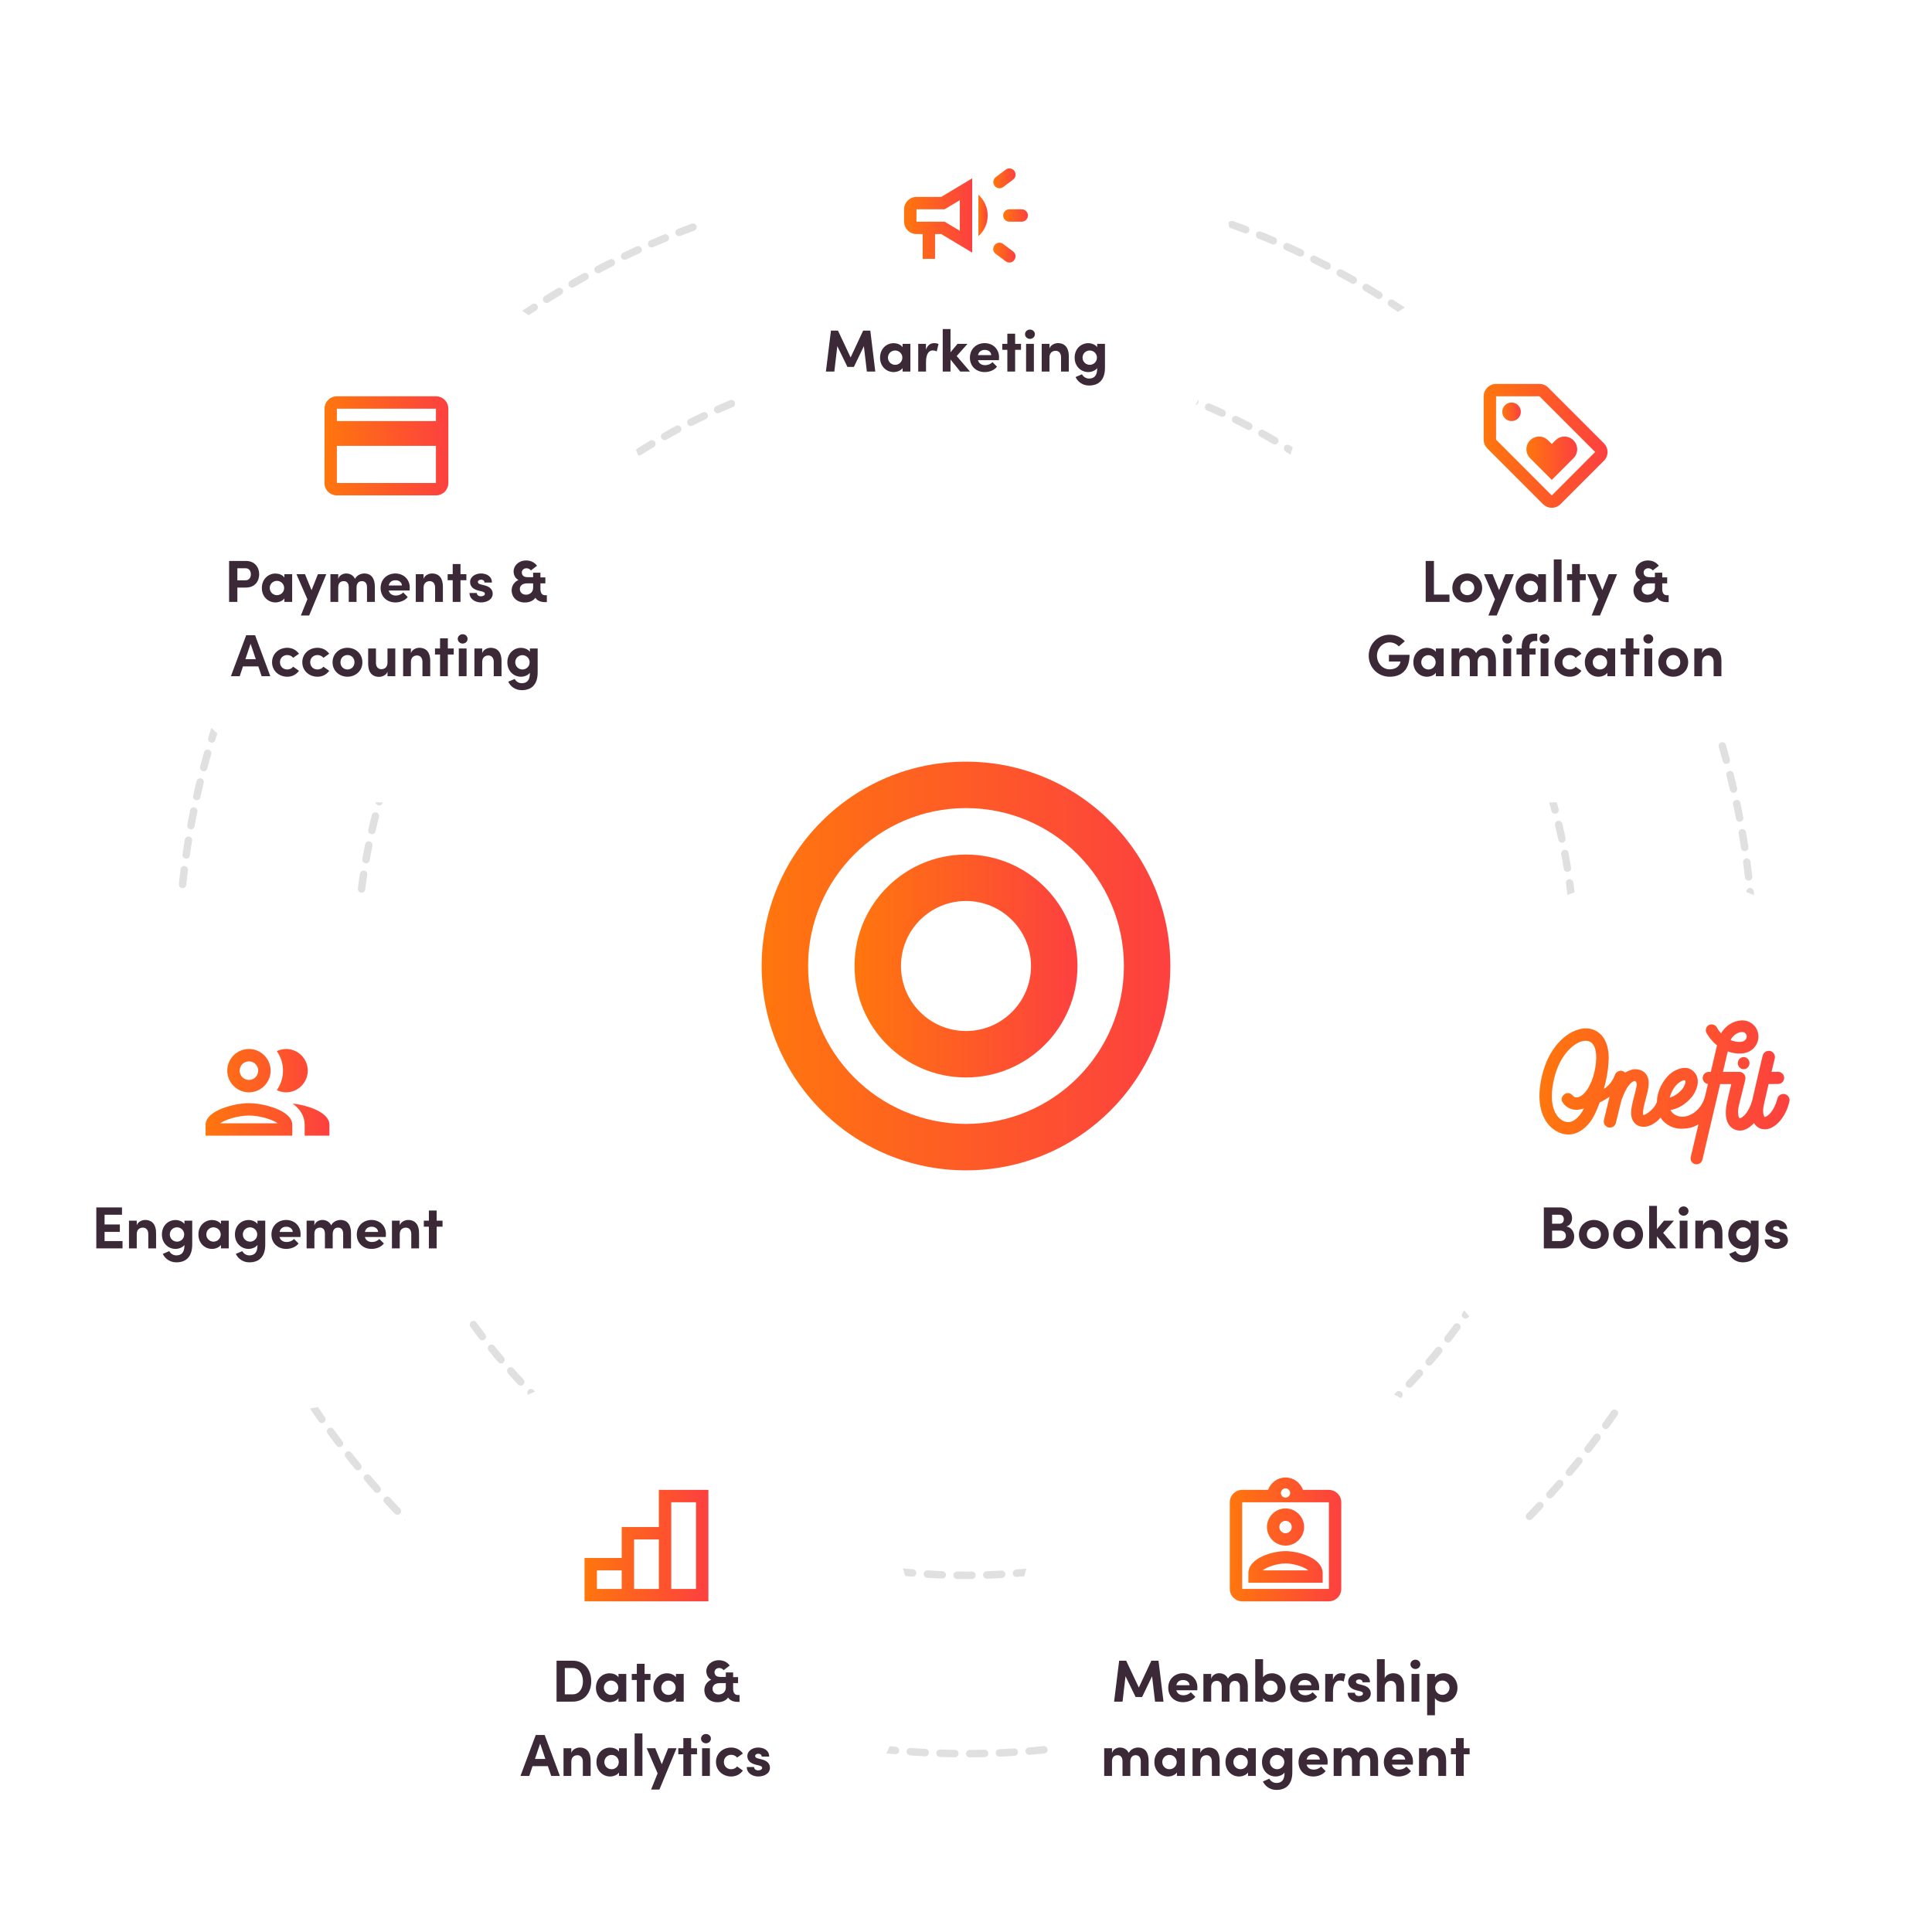 <?xml version="1.0"?>
<svg xmlns="http://www.w3.org/2000/svg" width="520" height="520" viewBox="0 0 520 520" fill="none">
<g clip-path="url(#clip0_5764_36857)">
<path fill-rule="evenodd" clip-rule="evenodd" d="M290 260C290 243.431 276.569 230 260 230C243.431 230 230 243.431 230 260C230 276.569 243.431 290 260 290C276.569 290 290 276.569 290 260ZM242.5 260C242.5 250.335 250.335 242.5 260 242.5C269.665 242.5 277.5 250.335 277.5 260C277.5 269.665 269.665 277.5 260 277.5C250.335 277.5 242.5 269.665 242.5 260Z" fill="url(#paint0_linear_5764_36857)"/>
<path fill-rule="evenodd" clip-rule="evenodd" d="M315 260C315 229.624 290.376 205 260 205C229.624 205 205 229.624 205 260C205 290.376 229.624 315 260 315C290.376 315 315 290.376 315 260ZM217.5 260C217.5 236.528 236.528 217.5 260 217.5C283.472 217.5 302.5 236.528 302.5 260C302.5 283.472 283.472 302.5 260 302.5C236.528 302.5 217.5 283.472 217.5 260Z" fill="url(#paint1_linear_5764_36857)"/>
<circle cx="260" cy="260" r="212" stroke="#E0E0E0" stroke-width="2" stroke-linecap="round" stroke-dasharray="4 4"/>
<circle cx="260" cy="260" r="164" stroke="#E0E0E0" stroke-width="2" stroke-linecap="round" stroke-dasharray="4 4"/>
<g filter="url(#filter0_d_5764_36857)">
<rect x="188" width="144" height="144" rx="72" fill="white"/>
<g clip-path="url(#clip1_5764_36857)">
<path d="M246.667 53C244.833 53 243.333 54.5 243.333 56.333V59.667C243.333 61.5 244.833 63 246.667 63H248.333V69.667H251.667V63H253.333L261.667 68V48L253.333 53H246.667ZM255.05 55.85L258.333 53.883V62.117L255.05 60.15L254.25 59.667H253.333H246.667V56.333H253.333H254.25L255.05 55.85Z" fill="url(#paint2_linear_5764_36857)"/>
<path d="M270 58C270 58.916 270.75 59.666 271.667 59.666H275C275.917 59.666 276.667 58.916 276.667 58C276.667 57.083 275.917 56.333 275 56.333H271.667C270.75 56.333 270 57.083 270 58Z" fill="url(#paint3_linear_5764_36857)"/>
<path d="M267.65 66.033C267.1 66.766 267.25 67.783 267.983 68.317C268.867 68.966 269.8 69.666 270.683 70.333C271.417 70.883 272.45 70.733 272.983 70C272.983 69.983 273 69.983 273 69.966C273.55 69.233 273.4 68.2 272.667 67.666C271.783 67 270.85 66.3 269.983 65.65C269.25 65.1 268.217 65.266 267.667 66C267.667 66.016 267.65 66.033 267.65 66.033Z" fill="url(#paint4_linear_5764_36857)"/>
<path d="M273.017 46.017C273.017 46 273 46 273 45.983C272.45 45.25 271.417 45.1 270.7 45.65C269.817 46.317 268.867 47.017 268 47.683C267.267 48.233 267.133 49.267 267.683 49.983C267.683 50 267.7 50 267.7 50.017C268.25 50.75 269.267 50.9 270 50.35C270.883 49.7 271.817 48.983 272.7 48.317C273.417 47.783 273.55 46.75 273.017 46.017Z" fill="url(#paint5_linear_5764_36857)"/>
<path d="M265.833 58C265.833 55.784 264.867 53.784 263.333 52.417V63.567C264.867 62.217 265.833 60.217 265.833 58Z" fill="url(#paint6_linear_5764_36857)"/>
</g>
<path d="M235.587 100H233.315L232.515 93.168L229.827 98.752H228.083L225.363 93.168L224.563 100H222.291L223.651 88.976H225.539L228.947 96.208L232.323 88.976H234.243L235.587 100ZM242.93 92.544H245.026V100H242.93V99.072C242.402 99.808 241.362 100.144 240.53 100.144C238.61 100.144 236.866 98.656 236.866 96.256C236.866 93.856 238.61 92.368 240.53 92.368C241.394 92.368 242.402 92.688 242.93 93.44V92.544ZM240.93 98.192C241.954 98.192 242.866 97.392 242.866 96.256C242.866 95.104 241.906 94.336 240.93 94.336C239.874 94.336 238.994 95.152 238.994 96.256C238.994 97.344 239.874 98.192 240.93 98.192ZM251.414 92.352C251.814 92.352 252.262 92.416 252.598 92.592L252.118 94.592C251.67 94.352 251.302 94.32 251.046 94.32C249.974 94.32 249.238 95.312 249.238 97.44V100H247.142V92.544H249.222V94.128C249.638 92.88 250.486 92.352 251.414 92.352ZM261.064 100H258.456L255.832 96.768V100H253.736V88.56H255.832V94.816L257.72 92.544H260.408L257.496 95.824L261.064 100ZM268.893 96.144C268.893 96.352 268.877 96.608 268.861 96.944H263.229C263.453 97.808 264.157 98.288 265.165 98.288C265.917 98.288 266.669 97.984 267.117 97.456L268.349 98.688C267.645 99.632 266.333 100.144 265.021 100.144C262.733 100.144 261.053 98.576 261.053 96.272C261.053 93.856 262.877 92.352 265.021 92.352C267.149 92.352 268.893 93.856 268.893 96.144ZM263.229 95.584H266.797C266.733 94.704 265.997 94.176 265.053 94.176C264.205 94.176 263.453 94.576 263.229 95.584ZM274.808 92.544V94.16H273.224V100H271.128V94.16H269.768V92.544H271.128V89.808H273.224V92.544H274.808ZM277.213 91.216C276.493 91.216 275.885 90.656 275.885 89.952C275.885 89.248 276.493 88.704 277.213 88.704C277.949 88.704 278.541 89.248 278.541 89.952C278.541 90.656 277.949 91.216 277.213 91.216ZM276.173 100V92.544H278.269V100H276.173ZM284.712 92.352C286.664 92.352 287.688 93.664 287.672 95.904V100H285.576V96.128C285.576 94.944 284.872 94.416 284.152 94.416C283.4 94.416 282.472 94.816 282.472 96.176V100H280.376V92.544H282.472V93.792C282.792 92.784 283.976 92.352 284.712 92.352ZM295.305 92.544H297.401V98.976C297.401 102.24 295.753 103.76 293.113 103.76C291.513 103.76 290.121 102.864 289.481 101.488L291.225 100.736C291.545 101.408 292.313 101.888 293.113 101.888C294.457 101.888 295.305 101.152 295.305 99.2V99.088C294.761 99.808 293.737 100.144 292.905 100.144C290.985 100.144 289.241 98.656 289.241 96.256C289.241 93.856 290.985 92.368 292.905 92.368C293.753 92.368 294.761 92.704 295.305 93.424V92.544ZM293.305 98.192C294.329 98.192 295.241 97.392 295.241 96.256C295.241 95.104 294.281 94.336 293.305 94.336C292.249 94.336 291.369 95.152 291.369 96.256C291.369 97.344 292.249 98.192 293.305 98.192Z" fill="#3C2938"/>
</g>
<g filter="url(#filter1_d_5764_36857)">
<rect y="236" width="144" height="144" rx="72" fill="white"/>
<path fill-rule="evenodd" clip-rule="evenodd" d="M67 294C70.217 294 72.833 291.383 72.833 288.167C72.833 284.95 70.217 282.333 67 282.333C63.783 282.333 61.167 284.95 61.167 288.167C61.167 291.383 63.783 294 67 294ZM55.333 302.75C55.333 298.867 63.1 296.917 67 296.917C70.9 296.917 78.667 298.867 78.667 302.75V305.667H55.333V302.75ZM67 300.25C64.017 300.25 60.633 301.367 59.233 302.333H74.767C73.367 301.367 69.983 300.25 67 300.25ZM69.5 288.167C69.5 286.783 68.383 285.667 67 285.667C65.617 285.667 64.5 286.783 64.5 288.167C64.5 289.55 65.617 290.667 67 290.667C68.383 290.667 69.5 289.55 69.5 288.167ZM78.733 297.017C80.667 298.417 82 300.283 82 302.75V305.667H88.667V302.75C88.667 299.383 82.833 297.467 78.733 297.017ZM82.833 288.167C82.833 291.383 80.217 294 77 294C76.1 294 75.267 293.783 74.5 293.417C75.55 291.933 76.167 290.117 76.167 288.167C76.167 286.217 75.55 284.4 74.5 282.917C75.267 282.55 76.1 282.333 77 282.333C80.217 282.333 82.833 284.95 82.833 288.167Z" fill="url(#paint7_linear_5764_36857)"/>
<path d="M28.146 334.032H32.978V336H25.922V324.976H32.834V326.944H28.146V329.568H32.258V331.568H28.146V334.032ZM39.048 328.352C41 328.352 42.024 329.664 42.008 331.904V336H39.912V332.128C39.912 330.944 39.208 330.416 38.488 330.416C37.736 330.416 36.808 330.816 36.808 332.176V336H34.712V328.544H36.808V329.792C37.128 328.784 38.312 328.352 39.048 328.352ZM49.641 328.544H51.737V334.976C51.737 338.24 50.089 339.76 47.449 339.76C45.849 339.76 44.457 338.864 43.817 337.488L45.561 336.736C45.881 337.408 46.649 337.888 47.449 337.888C48.793 337.888 49.641 337.152 49.641 335.2V335.088C49.097 335.808 48.073 336.144 47.241 336.144C45.321 336.144 43.577 334.656 43.577 332.256C43.577 329.856 45.321 328.368 47.241 328.368C48.089 328.368 49.097 328.704 49.641 329.424V328.544ZM47.641 334.192C48.665 334.192 49.577 333.392 49.577 332.256C49.577 331.104 48.617 330.336 47.641 330.336C46.585 330.336 45.705 331.152 45.705 332.256C45.705 333.344 46.585 334.192 47.641 334.192ZM59.469 328.544H61.565V336H59.469V335.072C58.941 335.808 57.901 336.144 57.069 336.144C55.149 336.144 53.405 334.656 53.405 332.256C53.405 329.856 55.149 328.368 57.069 328.368C57.933 328.368 58.941 328.688 59.469 329.44V328.544ZM57.469 334.192C58.493 334.192 59.405 333.392 59.405 332.256C59.405 331.104 58.445 330.336 57.469 330.336C56.413 330.336 55.533 331.152 55.533 332.256C55.533 333.344 56.413 334.192 57.469 334.192ZM69.297 328.544H71.393V334.976C71.393 338.24 69.745 339.76 67.105 339.76C65.505 339.76 64.113 338.864 63.473 337.488L65.217 336.736C65.537 337.408 66.305 337.888 67.105 337.888C68.449 337.888 69.297 337.152 69.297 335.2V335.088C68.753 335.808 67.729 336.144 66.897 336.144C64.977 336.144 63.233 334.656 63.233 332.256C63.233 329.856 64.977 328.368 66.897 328.368C67.745 328.368 68.753 328.704 69.297 329.424V328.544ZM67.297 334.192C68.321 334.192 69.233 333.392 69.233 332.256C69.233 331.104 68.273 330.336 67.297 330.336C66.241 330.336 65.361 331.152 65.361 332.256C65.361 333.344 66.241 334.192 67.297 334.192ZM80.901 332.144C80.901 332.352 80.885 332.608 80.869 332.944H75.237C75.461 333.808 76.165 334.288 77.173 334.288C77.925 334.288 78.677 333.984 79.125 333.456L80.357 334.688C79.653 335.632 78.341 336.144 77.029 336.144C74.741 336.144 73.061 334.576 73.061 332.272C73.061 329.856 74.885 328.352 77.029 328.352C79.157 328.352 80.901 329.856 80.901 332.144ZM75.237 331.584H78.805C78.741 330.704 78.005 330.176 77.061 330.176C76.213 330.176 75.461 330.576 75.237 331.584ZM91.629 328.352C93.501 328.352 94.477 329.664 94.477 331.904V336H92.365V332.064C92.365 330.896 91.757 330.416 91.021 330.416C90.189 330.4 89.597 330.928 89.549 332.048V336H87.453V332.048C87.453 330.88 86.845 330.416 86.141 330.416C85.389 330.416 84.621 330.768 84.621 332.112V336H82.525V328.544H84.621V329.872C84.845 328.848 85.901 328.352 86.733 328.352C87.837 328.352 88.701 328.88 89.133 329.792C89.709 328.704 90.861 328.352 91.629 328.352ZM103.87 332.144C103.87 332.352 103.854 332.608 103.838 332.944H98.206C98.43 333.808 99.134 334.288 100.142 334.288C100.894 334.288 101.646 333.984 102.094 333.456L103.326 334.688C102.622 335.632 101.31 336.144 99.998 336.144C97.71 336.144 96.03 334.576 96.03 332.272C96.03 329.856 97.854 328.352 99.998 328.352C102.126 328.352 103.87 329.856 103.87 332.144ZM98.206 331.584H101.774C101.71 330.704 100.974 330.176 100.03 330.176C99.182 330.176 98.43 330.576 98.206 331.584ZM109.83 328.352C111.782 328.352 112.806 329.664 112.79 331.904V336H110.694V332.128C110.694 330.944 109.99 330.416 109.27 330.416C108.518 330.416 107.59 330.816 107.59 332.176V336H105.493V328.544H107.59V329.792C107.91 328.784 109.094 328.352 109.83 328.352ZM119.112 328.544V330.16H117.528V336H115.432V330.16H114.072V328.544H115.432V325.808H117.528V328.544H119.112Z" fill="#3C2938"/>
</g>
<g filter="url(#filter2_d_5764_36857)">
<rect x="32" y="72" width="144" height="144" rx="72" fill="white"/>
<path d="M117.333 106.667H90.667C88.817 106.667 87.35 108.15 87.35 110L87.333 130C87.333 131.85 88.817 133.334 90.667 133.334H117.333C119.183 133.334 120.667 131.85 120.667 130V110C120.667 108.15 119.183 106.667 117.333 106.667ZM117.333 130H90.667V120H117.333V130ZM117.333 113.334H90.667V110H117.333V113.334Z" fill="url(#paint8_linear_5764_36857)"/>
<path d="M66.16 150.976C68.656 150.976 69.76 152.768 69.76 154.576C69.76 156.384 68.656 158.144 66.16 158.144H63.888V162H61.664V150.976H66.16ZM66.048 156.192C67.12 156.192 67.52 155.36 67.52 154.576C67.52 153.776 67.12 152.944 66.08 152.944H63.888V156.192H66.048ZM76.539 154.544H78.635V162H76.539V161.072C76.011 161.808 74.971 162.144 74.139 162.144C72.219 162.144 70.475 160.656 70.475 158.256C70.475 155.856 72.219 154.368 74.139 154.368C75.003 154.368 76.011 154.688 76.539 155.44V154.544ZM74.539 160.192C75.563 160.192 76.475 159.392 76.475 158.256C76.475 157.104 75.515 156.336 74.539 156.336C73.483 156.336 72.603 157.152 72.603 158.256C72.603 159.344 73.483 160.192 74.539 160.192ZM85.567 154.544H87.823L83.215 165.664H80.975L82.735 161.296L79.791 154.544H82.095L83.855 158.848L85.567 154.544ZM98.043 154.352C99.915 154.352 100.891 155.664 100.891 157.904V162H98.779V158.064C98.779 156.896 98.171 156.416 97.435 156.416C96.603 156.4 96.011 156.928 95.963 158.048V162H93.867V158.048C93.867 156.88 93.259 156.416 92.555 156.416C91.803 156.416 91.035 156.768 91.035 158.112V162H88.939V154.544H91.035V155.872C91.259 154.848 92.315 154.352 93.147 154.352C94.251 154.352 95.115 154.88 95.547 155.792C96.123 154.704 97.275 154.352 98.043 154.352ZM110.284 158.144C110.284 158.352 110.268 158.608 110.252 158.944H104.62C104.844 159.808 105.548 160.288 106.556 160.288C107.308 160.288 108.06 159.984 108.508 159.456L109.74 160.688C109.036 161.632 107.724 162.144 106.412 162.144C104.124 162.144 102.444 160.576 102.444 158.272C102.444 155.856 104.268 154.352 106.412 154.352C108.54 154.352 110.284 155.856 110.284 158.144ZM104.62 157.584H108.188C108.124 156.704 107.388 156.176 106.444 156.176C105.596 156.176 104.844 156.576 104.62 157.584ZM116.244 154.352C118.196 154.352 119.22 155.664 119.204 157.904V162H117.108V158.128C117.108 156.944 116.404 156.416 115.684 156.416C114.932 156.416 114.004 156.816 114.004 158.176V162H111.908V154.544H114.004V155.792C114.324 154.784 115.508 154.352 116.244 154.352ZM125.526 154.544V156.16H123.942V162H121.846V156.16H120.486V154.544H121.846V151.808H123.942V154.544H125.526ZM129.469 162.144C127.901 162.144 126.381 161.248 126.365 159.6H128.333C128.333 160.032 128.701 160.496 129.437 160.496C130.045 160.496 130.509 160.24 130.509 159.808C130.509 159.488 130.253 159.328 129.693 159.184L128.701 158.944C126.781 158.432 126.525 157.36 126.525 156.576C126.525 155.424 127.725 154.352 129.453 154.352C130.813 154.352 132.413 155.024 132.397 156.784H130.397C130.397 156.288 129.981 156.016 129.485 156.016C129.005 156.016 128.621 156.256 128.621 156.64C128.621 156.992 128.941 157.168 129.357 157.28L130.589 157.6C132.381 158.08 132.605 159.2 132.605 159.808C132.605 161.376 131.005 162.144 129.469 162.144ZM146.687 160.208H147.183V162.064H146.623C145.455 162.048 144.543 161.632 144.111 160.88C143.535 161.728 142.447 162.16 141.263 162.16C139.087 162.16 137.711 160.736 137.711 158.864C137.711 157.472 138.623 156.496 139.567 156.096C138.783 155.744 138.239 154.864 138.239 153.792C138.239 152.224 139.615 150.848 141.631 150.848C142.863 150.848 143.871 151.376 144.543 152.272L142.895 153.536C142.687 153.216 142.223 152.944 141.695 152.944C140.911 152.944 140.447 153.52 140.447 154.032C140.447 154.608 140.703 155.344 141.999 155.344H143.487V154.144H145.455V155.408H146.783V157.008H145.455V158.512C145.455 159.536 145.855 160.208 146.687 160.208ZM141.551 160.064C142.319 160.064 143.487 159.616 143.487 158.192V157.008H141.919C140.415 157.008 139.887 157.808 139.919 158.592C139.951 159.472 140.655 160.064 141.551 160.064ZM70.419 182L69.523 179.36H65.395L64.515 182H62.147L66.259 170.976H68.659L72.755 182H70.419ZM66.051 177.424H68.851L67.443 173.28L66.051 177.424ZM77.321 182.144C75.145 182.144 73.225 180.608 73.225 178.24C73.225 175.872 75.145 174.352 77.321 174.352C78.681 174.352 79.769 174.992 80.473 175.952L78.905 177.056C78.569 176.592 77.945 176.304 77.337 176.304C76.153 176.304 75.353 177.152 75.353 178.24C75.353 179.344 76.153 180.192 77.337 180.192C77.945 180.192 78.569 179.904 78.905 179.44L80.473 180.544C79.769 181.52 78.681 182.144 77.321 182.144ZM85.461 182.144C83.285 182.144 81.365 180.608 81.365 178.24C81.365 175.872 83.285 174.352 85.461 174.352C86.821 174.352 87.909 174.992 88.613 175.952L87.045 177.056C86.709 176.592 86.085 176.304 85.477 176.304C84.293 176.304 83.493 177.152 83.493 178.24C83.493 179.344 84.293 180.192 85.477 180.192C86.085 180.192 86.709 179.904 87.045 179.44L88.613 180.544C87.909 181.52 86.821 182.144 85.461 182.144ZM93.522 182.144C91.394 182.144 89.506 180.608 89.506 178.256C89.506 175.888 91.394 174.352 93.522 174.352C95.65 174.352 97.538 175.888 97.538 178.256C97.538 180.608 95.65 182.144 93.522 182.144ZM93.522 180.192C94.562 180.192 95.41 179.408 95.41 178.256C95.41 177.088 94.562 176.304 93.522 176.304C92.482 176.304 91.634 177.088 91.634 178.256C91.634 179.408 92.482 180.192 93.522 180.192ZM104.293 174.544H106.389V182H104.293V180.784C103.973 181.76 102.789 182.176 102.053 182.176C100.101 182.176 99.077 180.88 99.093 178.64V174.544H101.189V178.416C101.189 179.584 101.893 180.112 102.613 180.112C103.365 180.112 104.293 179.712 104.293 178.368V174.544ZM112.837 174.352C114.789 174.352 115.813 175.664 115.797 177.904V182H113.701V178.128C113.701 176.944 112.997 176.416 112.277 176.416C111.525 176.416 110.597 176.816 110.597 178.176V182H108.501V174.544H110.597V175.792C110.917 174.784 112.101 174.352 112.837 174.352ZM122.12 174.544V176.16H120.536V182H118.44V176.16H117.08V174.544H118.44V171.808H120.536V174.544H122.12ZM124.526 173.216C123.806 173.216 123.198 172.656 123.198 171.952C123.198 171.248 123.806 170.704 124.526 170.704C125.262 170.704 125.854 171.248 125.854 171.952C125.854 172.656 125.262 173.216 124.526 173.216ZM123.486 182V174.544H125.582V182H123.486ZM132.025 174.352C133.977 174.352 135.001 175.664 134.985 177.904V182H132.889V178.128C132.889 176.944 132.185 176.416 131.465 176.416C130.713 176.416 129.785 176.816 129.785 178.176V182H127.689V174.544H129.785V175.792C130.105 174.784 131.289 174.352 132.025 174.352ZM142.617 174.544H144.713V180.976C144.713 184.24 143.065 185.76 140.425 185.76C138.825 185.76 137.433 184.864 136.793 183.488L138.537 182.736C138.857 183.408 139.625 183.888 140.425 183.888C141.769 183.888 142.617 183.152 142.617 181.2V181.088C142.073 181.808 141.049 182.144 140.217 182.144C138.297 182.144 136.553 180.656 136.553 178.256C136.553 175.856 138.297 174.368 140.217 174.368C141.065 174.368 142.073 174.704 142.617 175.424V174.544ZM140.617 180.192C141.641 180.192 142.553 179.392 142.553 178.256C142.553 177.104 141.593 176.336 140.617 176.336C139.561 176.336 138.681 177.152 138.681 178.256C138.681 179.344 139.561 180.192 140.617 180.192Z" fill="#3C2938"/>
</g>
<g filter="url(#filter3_d_5764_36857)">
<rect x="344" y="72" width="144" height="144" rx="72" fill="white"/>
<g clip-path="url(#clip2_5764_36857)">
<path d="M431.683 119.3L416.683 104.3C416.083 103.7 415.25 103.333 414.333 103.333H402.667C400.833 103.333 399.333 104.833 399.333 106.666V118.333C399.333 119.25 399.7 120.083 400.317 120.7L415.317 135.7C415.917 136.3 416.75 136.666 417.667 136.666C418.583 136.666 419.417 136.3 420.017 135.683L431.683 124.016C432.3 123.416 432.667 122.583 432.667 121.666C432.667 120.75 432.283 119.9 431.683 119.3ZM417.667 133.35L402.667 118.333V106.666H414.333V106.65L429.333 121.65L417.667 133.35Z" fill="url(#paint9_linear_5764_36857)"/>
<path d="M406.833 113.333C408.214 113.333 409.333 112.214 409.333 110.833C409.333 109.452 408.214 108.333 406.833 108.333C405.453 108.333 404.333 109.452 404.333 110.833C404.333 112.214 405.453 113.333 406.833 113.333Z" fill="url(#paint10_linear_5764_36857)"/>
<path d="M410.833 120.917C410.833 121.867 411.217 122.7 411.833 123.333L417.667 129.167L423.5 123.333C424.117 122.717 424.5 121.85 424.5 120.917C424.5 119.033 422.967 117.5 421.083 117.5C420.133 117.5 419.283 117.883 418.667 118.5L417.667 119.5L416.667 118.517C416.05 117.883 415.183 117.5 414.25 117.5C412.367 117.5 410.833 119.033 410.833 120.917Z" fill="url(#paint11_linear_5764_36857)"/>
</g>
<path d="M383.727 162V150.976H385.951V160.032H390.127V162H383.727ZM394.913 162.144C392.785 162.144 390.897 160.608 390.897 158.256C390.897 155.888 392.785 154.352 394.913 154.352C397.041 154.352 398.929 155.888 398.929 158.256C398.929 160.608 397.041 162.144 394.913 162.144ZM394.913 160.192C395.953 160.192 396.801 159.408 396.801 158.256C396.801 157.088 395.953 156.304 394.913 156.304C393.873 156.304 393.025 157.088 393.025 158.256C393.025 159.408 393.873 160.192 394.913 160.192ZM405.192 154.544H407.448L402.84 165.664H400.6L402.36 161.296L399.416 154.544H401.72L403.48 158.848L405.192 154.544ZM413.992 154.544H416.088V162H413.992V161.072C413.464 161.808 412.424 162.144 411.592 162.144C409.672 162.144 407.928 160.656 407.928 158.256C407.928 155.856 409.672 154.368 411.592 154.368C412.456 154.368 413.464 154.688 413.992 155.44V154.544ZM411.992 160.192C413.016 160.192 413.928 159.392 413.928 158.256C413.928 157.104 412.968 156.336 411.992 156.336C410.936 156.336 410.056 157.152 410.056 158.256C410.056 159.344 410.936 160.192 411.992 160.192ZM418.204 162V150.56H420.3V162H418.204ZM426.808 154.544V156.16H425.224V162H423.128V156.16H421.768V154.544H423.128V151.808H425.224V154.544H426.808ZM432.989 154.544H435.245L430.637 165.664H428.397L430.157 161.296L427.213 154.544H429.517L431.277 158.848L432.989 154.544ZM448.625 160.208H449.121V162.064H448.561C447.393 162.048 446.481 161.632 446.049 160.88C445.473 161.728 444.385 162.16 443.201 162.16C441.025 162.16 439.649 160.736 439.649 158.864C439.649 157.472 440.561 156.496 441.505 156.096C440.721 155.744 440.177 154.864 440.177 153.792C440.177 152.224 441.553 150.848 443.569 150.848C444.801 150.848 445.809 151.376 446.481 152.272L444.833 153.536C444.625 153.216 444.161 152.944 443.633 152.944C442.849 152.944 442.385 153.52 442.385 154.032C442.385 154.608 442.641 155.344 443.937 155.344H445.425V154.144H447.393V155.408H448.721V157.008H447.393V158.512C447.393 159.536 447.793 160.208 448.625 160.208ZM443.489 160.064C444.257 160.064 445.425 159.616 445.425 158.192V157.008H443.857C442.353 157.008 441.825 157.808 441.857 158.592C441.889 159.472 442.593 160.064 443.489 160.064ZM374.023 182.144C370.855 182.144 368.391 179.616 368.391 176.496C368.391 173.36 370.855 170.832 374.023 170.832C375.687 170.832 377.143 171.52 378.103 172.592L376.487 173.984C375.863 173.312 374.983 172.896 374.023 172.896C372.103 172.896 370.615 174.528 370.615 176.496C370.615 178.464 372.103 180.16 374.023 180.16C375.463 180.16 376.599 179.472 376.887 178.32C376.919 178.24 376.935 178.144 376.951 178.048H373.831V176.24H379.383C379.383 180.32 377.191 182.144 374.023 182.144ZM386.469 174.544H388.565V182H386.469V181.072C385.941 181.808 384.901 182.144 384.069 182.144C382.149 182.144 380.405 180.656 380.405 178.256C380.405 175.856 382.149 174.368 384.069 174.368C384.933 174.368 385.941 174.688 386.469 175.44V174.544ZM384.469 180.192C385.493 180.192 386.405 179.392 386.405 178.256C386.405 177.104 385.445 176.336 384.469 176.336C383.413 176.336 382.533 177.152 382.533 178.256C382.533 179.344 383.413 180.192 384.469 180.192ZM399.785 174.352C401.657 174.352 402.633 175.664 402.633 177.904V182H400.521V178.064C400.521 176.896 399.913 176.416 399.177 176.416C398.345 176.4 397.753 176.928 397.705 178.048V182H395.609V178.048C395.609 176.88 395.001 176.416 394.297 176.416C393.545 176.416 392.777 176.768 392.777 178.112V182H390.681V174.544H392.777V175.872C393.001 174.848 394.057 174.352 394.889 174.352C395.993 174.352 396.857 174.88 397.289 175.792C397.865 174.704 399.017 174.352 399.785 174.352ZM405.674 173.216C404.954 173.216 404.346 172.656 404.346 171.952C404.346 171.248 404.954 170.704 405.674 170.704C406.41 170.704 407.002 171.248 407.002 171.952C407.002 172.656 406.41 173.216 405.674 173.216ZM404.634 182V174.544H406.73V182H404.634ZM413.269 172.512C412.069 172.512 411.685 173.168 411.669 174.064V174.544H413.301V176.16H411.669V182H409.573V176.16H408.165V174.544H409.573V174.08C409.573 171.84 410.725 170.56 412.853 170.56H413.749V172.512H413.269ZM415.705 173.216C414.985 173.216 414.377 172.656 414.377 171.952C414.377 171.248 414.985 170.704 415.705 170.704C416.441 170.704 417.033 171.248 417.033 171.952C417.033 172.656 416.441 173.216 415.705 173.216ZM414.665 182V174.544H416.761V182H414.665ZM422.501 182.144C420.325 182.144 418.405 180.608 418.405 178.24C418.405 175.872 420.325 174.352 422.501 174.352C423.861 174.352 424.949 174.992 425.653 175.952L424.085 177.056C423.749 176.592 423.125 176.304 422.516 176.304C421.333 176.304 420.533 177.152 420.533 178.24C420.533 179.344 421.333 180.192 422.516 180.192C423.125 180.192 423.749 179.904 424.085 179.44L425.653 180.544C424.949 181.52 423.861 182.144 422.501 182.144ZM432.625 174.544H434.721V182H432.625V181.072C432.097 181.808 431.057 182.144 430.225 182.144C428.305 182.144 426.561 180.656 426.561 178.256C426.561 175.856 428.305 174.368 430.225 174.368C431.089 174.368 432.097 174.688 432.625 175.44V174.544ZM430.625 180.192C431.649 180.192 432.561 179.392 432.561 178.256C432.561 177.104 431.601 176.336 430.625 176.336C429.569 176.336 428.689 177.152 428.689 178.256C428.689 179.344 429.569 180.192 430.625 180.192ZM441.237 174.544V176.16H439.653V182H437.557V176.16H436.197V174.544H437.557V171.808H439.653V174.544H441.237ZM443.643 173.216C442.923 173.216 442.315 172.656 442.315 171.952C442.315 171.248 442.923 170.704 443.643 170.704C444.379 170.704 444.971 171.248 444.971 171.952C444.971 172.656 444.379 173.216 443.643 173.216ZM442.603 182V174.544H444.699V182H442.603ZM450.358 182.144C448.23 182.144 446.342 180.608 446.342 178.256C446.342 175.888 448.23 174.352 450.358 174.352C452.486 174.352 454.374 175.888 454.374 178.256C454.374 180.608 452.486 182.144 450.358 182.144ZM450.358 180.192C451.398 180.192 452.246 179.408 452.246 178.256C452.246 177.088 451.398 176.304 450.358 176.304C449.318 176.304 448.47 177.088 448.47 178.256C448.47 179.408 449.318 180.192 450.358 180.192ZM460.361 174.352C462.313 174.352 463.337 175.664 463.321 177.904V182H461.225V178.128C461.225 176.944 460.521 176.416 459.801 176.416C459.049 176.416 458.121 176.816 458.121 178.176V182H456.025V174.544H458.121V175.792C458.441 174.784 459.625 174.352 460.361 174.352Z" fill="#3C2938"/>
</g>
<g filter="url(#filter4_d_5764_36857)">
<rect x="376" y="236" width="144" height="144" rx="72" fill="white"/>
<path fill-rule="evenodd" clip-rule="evenodd" d="M467.736 286.144C467.736 287.045 468.438 287.777 469.306 287.777C470.171 287.777 470.875 287.045 470.875 286.144C470.875 285.242 470.173 284.51 469.306 284.51C468.44 284.51 467.736 285.242 467.736 286.144ZM481.429 295.247C481.191 294.868 480.817 294.592 480.382 294.476L480.359 294.47C479.934 294.381 479.49 294.459 479.121 294.688C478.753 294.917 478.489 295.28 478.386 295.699C478.267 296.147 478.131 296.59 477.978 297.028C476.855 299.91 475.241 300.685 474.989 300.64C474.799 300.55 474.274 299.55 474.735 297.369L476.022 291.782L478.561 291.748C478.778 291.75 478.994 291.708 479.195 291.626C479.396 291.545 479.578 291.424 479.731 291.271C479.885 291.119 480.006 290.938 480.087 290.738C480.169 290.539 480.21 290.325 480.207 290.11C480.203 289.677 480.027 289.262 479.718 288.955C479.409 288.648 478.991 288.474 478.553 288.468L476.809 288.497L477.688 284.866C477.88 283.982 477.307 283.068 476.43 282.866C475.999 282.778 475.551 282.858 475.178 283.088C474.804 283.319 474.535 283.683 474.426 284.104L473.306 288.832L471.683 295.876C471.663 295.932 471.646 295.989 471.633 296.047C471.519 296.484 471.383 296.914 471.225 297.337C470.742 298.634 470.029 299.754 469.263 300.411C468.705 300.902 468.311 301.011 468.234 300.988C468.023 300.906 467.542 299.763 467.98 297.727L469.759 290.527C469.785 290.407 469.798 290.284 469.796 290.162V290.133C469.794 289.856 469.721 289.584 469.584 289.342C469.448 289.1 469.252 288.896 469.015 288.748C468.858 288.645 468.685 288.57 468.502 288.527C468.388 288.503 468.272 288.491 468.155 288.491H468.142L463.878 288.501H463.745L465.024 282.994C467.315 283.807 470.346 283.981 472.116 281.994C472.702 281.351 473.089 280.554 473.228 279.699C473.367 278.844 473.252 277.967 472.898 277.175C472.555 276.412 471.994 275.765 471.285 275.313C470.576 274.862 469.749 274.625 468.905 274.632L468.777 274.636C466.599 274.693 464.397 276.091 463.218 278.106C462.769 277.618 462.385 277.075 462.075 276.491L462.06 276.464C461.837 276.122 461.493 275.875 461.095 275.772C460.697 275.669 460.275 275.717 459.912 275.908L459.885 275.923C459.529 276.141 459.273 276.486 459.169 276.887C459.066 277.288 459.124 277.713 459.331 278.072C460.042 279.325 461.008 280.459 462.135 281.367C462.12 281.428 461.366 284.668 460.466 288.491H459.927C459.49 288.496 459.072 288.671 458.763 288.977C458.454 289.283 458.278 289.696 458.273 290.129C458.273 290.973 458.883 291.647 459.696 291.754L458.915 295.064C457.83 299.091 454.761 300.268 453.834 300.455C452.905 300.643 451.666 300.68 450.506 299.822C450.122 299.547 449.813 299.182 449.606 298.76C451.664 298.464 453.834 297.141 455.405 295.184C456.449 293.861 457.809 291.051 456.28 288.899C454.464 286.415 451.645 287.67 450.51 288.329C448.285 289.659 446.49 292.52 446.038 295.459C446.038 295.459 445.99 295.861 445.975 296.457C445.49 298.438 442.776 300.215 442.295 300.099C442.261 300.01 442.24 299.917 442.233 299.822C442.141 298.815 442.553 297.27 442.953 295.777C443.645 293.19 444.299 290.744 443.012 289.08C442.345 288.213 441.314 287.775 439.948 287.775C438.996 287.775 437.392 288.685 437.392 288.685C437.225 288.537 437.156 288.466 436.756 288.291C436.356 288.118 435.932 288.196 435.627 288.318C435.126 288.508 434.749 288.927 434.594 289.466C434.594 289.466 433.709 291.96 431.709 293.051C432.363 290.626 432.824 288.116 432.93 285.975C433.186 282.579 432.432 279.912 430.714 278.299C429.143 276.824 427 276.413 424.694 277.137C421.347 278.11 416.802 281.967 415.011 289.624C412.934 298.461 416.014 303.251 419.591 304.79C420.387 305.163 421.226 305.352 422.086 305.352C423.297 305.352 424.469 304.99 425.561 304.278C426.423 303.712 427.182 303.007 427.808 302.192L427.819 302.202C428.125 301.84 428.443 301.36 428.766 300.784C429.148 300.132 429.48 299.452 429.758 298.75C430.028 298.125 430.297 297.449 430.553 296.741C431.475 296.293 432.362 295.779 433.209 295.203L431.697 301.47C431.505 302.367 432.014 303.203 432.911 303.459L432.968 303.476L433.33 303.483C434.09 303.483 434.786 302.931 434.923 302.222L436.219 296.889C436.502 295.617 437.423 293.474 438.162 292.442C438.941 291.35 439.606 290.956 439.95 290.956C440.287 290.956 440.606 291.39 440.5 292.182C440.393 292.982 440.135 293.942 439.866 294.958C439.393 296.722 438.904 298.544 439.052 300.116C439.212 301.824 440.283 303.024 441.847 303.247C442.02 303.272 442.197 303.283 442.374 303.283C443.955 303.283 445.648 302.331 446.934 300.815L447.011 300.904C447.419 301.529 447.934 302.064 448.544 302.499C449.695 303.353 451.097 303.808 452.535 303.794C455.297 303.794 456.501 302.963 457.14 302.598L455.063 311.417C454.965 311.831 455.037 312.267 455.263 312.628C455.489 312.99 455.851 313.248 456.269 313.346L456.319 313.358L456.655 313.363C457.396 313.363 458.002 312.891 458.207 312.144L462.976 291.784L463.88 291.782L465.959 291.788L465.957 291.777H465.986C465.986 291.777 465.155 295.072 464.926 296.234C463.178 303.563 467.228 304.299 468.265 304.299C469.323 304.299 470.406 303.824 471.483 302.885C471.683 302.708 471.883 302.51 472.079 302.295C472.514 302.981 473.098 303.476 473.806 303.752C474.245 303.916 474.706 303.95 475.018 303.95C477.345 303.95 479.792 301.636 481.115 298.181C481.317 297.617 481.481 297.049 481.6 296.491C481.659 296.283 481.674 296.065 481.645 295.851C481.615 295.636 481.542 295.432 481.429 295.247ZM468.927 277.769C469.161 277.763 469.391 277.828 469.587 277.953C469.784 278.079 469.938 278.26 470.029 278.474C470.132 278.71 470.16 278.973 470.109 279.225C470.057 279.478 469.928 279.709 469.74 279.887L469.709 279.923C469.469 280.23 468.965 280.411 468.286 280.428C467.43 280.437 466.581 280.27 465.793 279.939C466.368 278.712 467.698 277.769 468.927 277.769ZM429.118 288.622C428.341 291.977 426.41 295.373 424.223 295.373C423.84 295.373 423.688 295.236 423.396 294.969C422.757 294.177 421.995 294.015 421.249 294.411L421.222 294.426C420.48 294.883 420.049 295.786 420.482 296.535L420.493 296.554C421.314 297.918 422.674 298.701 424.225 298.701C424.954 298.701 425.648 298.573 426.31 298.32C425.629 299.739 424.723 300.866 423.734 301.482C422.797 302.091 421.876 302.186 420.922 301.775C418.587 300.754 416.666 297.228 418.279 290.396C419.61 284.596 422.938 281.146 425.65 280.297C426.129 280.179 426.469 280.127 426.788 280.127C427.458 280.127 427.993 280.322 428.425 280.722C429.727 281.92 429.987 284.874 429.118 288.622ZM452.21 291.194C452.814 290.843 453.147 290.744 453.337 290.744C453.499 290.744 453.559 290.815 453.599 290.862C453.791 291.167 453.435 292.318 452.795 293.106C451.851 294.262 450.56 295.129 449.417 295.407C449.864 293.605 450.968 291.929 452.21 291.192" fill="url(#paint12_linear_5764_36857)"/>
<path d="M421.604 330.112C423.012 330.352 423.7 331.6 423.7 332.848C423.7 334.368 422.66 336 420.228 336H415.524V324.976H419.892C421.86 324.976 423.124 326.16 423.124 327.824C423.124 328.64 422.804 329.744 421.604 330.112ZM419.764 326.944H417.748V329.36H419.764C420.468 329.36 420.9 328.896 420.9 328.144C420.9 327.472 420.548 326.944 419.764 326.944ZM419.908 334.032C420.948 334.032 421.46 333.36 421.46 332.624C421.46 331.936 420.996 331.216 419.94 331.216H417.748V334.032H419.908ZM428.991 336.144C426.863 336.144 424.975 334.608 424.975 332.256C424.975 329.888 426.863 328.352 428.991 328.352C431.119 328.352 433.007 329.888 433.007 332.256C433.007 334.608 431.119 336.144 428.991 336.144ZM428.991 334.192C430.031 334.192 430.879 333.408 430.879 332.256C430.879 331.088 430.031 330.304 428.991 330.304C427.951 330.304 427.103 331.088 427.103 332.256C427.103 333.408 427.951 334.192 428.991 334.192ZM438.21 336.144C436.082 336.144 434.194 334.608 434.194 332.256C434.194 329.888 436.082 328.352 438.21 328.352C440.338 328.352 442.226 329.888 442.226 332.256C442.226 334.608 440.338 336.144 438.21 336.144ZM438.21 334.192C439.25 334.192 440.098 333.408 440.098 332.256C440.098 331.088 439.25 330.304 438.21 330.304C437.17 330.304 436.322 331.088 436.322 332.256C436.322 333.408 437.17 334.192 438.21 334.192ZM451.204 336H448.596L445.972 332.768V336H443.876V324.56H445.972V330.816L447.86 328.544H450.548L447.636 331.824L451.204 336ZM453.135 327.216C452.415 327.216 451.807 326.656 451.807 325.952C451.807 325.248 452.415 324.704 453.135 324.704C453.871 324.704 454.463 325.248 454.463 325.952C454.463 326.656 453.871 327.216 453.135 327.216ZM452.095 336V328.544H454.191V336H452.095ZM460.634 328.352C462.586 328.352 463.61 329.664 463.594 331.904V336H461.498V332.128C461.498 330.944 460.794 330.416 460.074 330.416C459.322 330.416 458.394 330.816 458.394 332.176V336H456.298V328.544H458.394V329.792C458.714 328.784 459.898 328.352 460.634 328.352ZM471.227 328.544H473.323V334.976C473.323 338.24 471.675 339.76 469.035 339.76C467.435 339.76 466.043 338.864 465.403 337.488L467.147 336.736C467.467 337.408 468.235 337.888 469.035 337.888C470.379 337.888 471.227 337.152 471.227 335.2V335.088C470.683 335.808 469.659 336.144 468.827 336.144C466.907 336.144 465.163 334.656 465.163 332.256C465.163 329.856 466.907 328.368 468.827 328.368C469.675 328.368 470.683 328.704 471.227 329.424V328.544ZM469.227 334.192C470.251 334.192 471.163 333.392 471.163 332.256C471.163 331.104 470.203 330.336 469.227 330.336C468.171 330.336 467.291 331.152 467.291 332.256C467.291 333.344 468.171 334.192 469.227 334.192ZM478.079 336.144C476.511 336.144 474.991 335.248 474.975 333.6H476.943C476.943 334.032 477.311 334.496 478.047 334.496C478.655 334.496 479.119 334.24 479.119 333.808C479.119 333.488 478.863 333.328 478.303 333.184L477.311 332.944C475.391 332.432 475.135 331.36 475.135 330.576C475.135 329.424 476.335 328.352 478.063 328.352C479.423 328.352 481.023 329.024 481.007 330.784H479.007C479.007 330.288 478.591 330.016 478.095 330.016C477.615 330.016 477.231 330.256 477.231 330.64C477.231 330.992 477.551 331.168 477.967 331.28L479.199 331.6C480.991 332.08 481.215 333.2 481.215 333.808C481.215 335.376 479.615 336.144 478.079 336.144Z" fill="#3C2938"/>
</g>
<g filter="url(#filter5_d_5764_36857)">
<rect x="102" y="368" width="144" height="144" rx="72" fill="white"/>
<path fill-rule="evenodd" clip-rule="evenodd" d="M190.667 431V401H177.333V411H167.333V419.333H157.333V431H167.333H170.667H177.333H180.667H190.667ZM170.667 427.667H177.333V414.333H170.667V419.333V427.667ZM167.333 427.667V422.667H160.667V427.667H167.333ZM180.667 404.333V411V427.667H187.333V404.333H180.667Z" fill="url(#paint13_linear_5764_36857)"/>
<path d="M149.797 458V446.976H154.117C157.285 446.976 159.125 449.376 159.125 452.512C159.125 455.632 157.285 458 154.117 458H149.797ZM152.021 456.032H154.117C155.957 456.032 156.901 454.4 156.901 452.512C156.901 450.624 155.957 448.944 154.117 448.944H152.021V456.032ZM166.469 450.544H168.565V458H166.469V457.072C165.941 457.808 164.901 458.144 164.069 458.144C162.149 458.144 160.405 456.656 160.405 454.256C160.405 451.856 162.149 450.368 164.069 450.368C164.933 450.368 165.941 450.688 166.469 451.44V450.544ZM164.469 456.192C165.493 456.192 166.405 455.392 166.405 454.256C166.405 453.104 165.445 452.336 164.469 452.336C163.413 452.336 162.533 453.152 162.533 454.256C162.533 455.344 163.413 456.192 164.469 456.192ZM175.081 450.544V452.16H173.497V458H171.401V452.16H170.041V450.544H171.401V447.808H173.497V450.544H175.081ZM181.922 450.544H184.018V458H181.922V457.072C181.394 457.808 180.354 458.144 179.522 458.144C177.602 458.144 175.858 456.656 175.858 454.256C175.858 451.856 177.602 450.368 179.522 450.368C180.386 450.368 181.394 450.688 181.922 451.44V450.544ZM179.922 456.192C180.946 456.192 181.858 455.392 181.858 454.256C181.858 453.104 180.898 452.336 179.922 452.336C178.866 452.336 177.986 453.152 177.986 454.256C177.986 455.344 178.866 456.192 179.922 456.192ZM198.555 456.208H199.051V458.064H198.491C197.323 458.048 196.411 457.632 195.979 456.88C195.403 457.728 194.315 458.16 193.131 458.16C190.955 458.16 189.579 456.736 189.579 454.864C189.579 453.472 190.491 452.496 191.435 452.096C190.651 451.744 190.107 450.864 190.107 449.792C190.107 448.224 191.483 446.848 193.499 446.848C194.731 446.848 195.739 447.376 196.411 448.272L194.763 449.536C194.555 449.216 194.091 448.944 193.563 448.944C192.779 448.944 192.315 449.52 192.315 450.032C192.315 450.608 192.571 451.344 193.867 451.344H195.355V450.144H197.323V451.408H198.651V453.008H197.323V454.512C197.323 455.536 197.723 456.208 198.555 456.208ZM193.419 456.064C194.187 456.064 195.355 455.616 195.355 454.192V453.008H193.787C192.283 453.008 191.755 453.808 191.787 454.592C191.819 455.472 192.523 456.064 193.419 456.064ZM148.356 478L147.46 475.36H143.332L142.452 478H140.084L144.196 466.976H146.596L150.692 478H148.356ZM143.988 473.424H146.788L145.38 469.28L143.988 473.424ZM156.009 470.352C157.961 470.352 158.985 471.664 158.969 473.904V478H156.873V474.128C156.873 472.944 156.169 472.416 155.449 472.416C154.697 472.416 153.769 472.816 153.769 474.176V478H151.673V470.544H153.769V471.792C154.089 470.784 155.273 470.352 156.009 470.352ZM166.602 470.544H168.698V478H166.602V477.072C166.074 477.808 165.034 478.144 164.202 478.144C162.282 478.144 160.538 476.656 160.538 474.256C160.538 471.856 162.282 470.368 164.202 470.368C165.066 470.368 166.074 470.688 166.602 471.44V470.544ZM164.602 476.192C165.626 476.192 166.538 475.392 166.538 474.256C166.538 473.104 165.578 472.336 164.602 472.336C163.546 472.336 162.666 473.152 162.666 474.256C162.666 475.344 163.546 476.192 164.602 476.192ZM170.814 478V466.56H172.91V478H170.814ZM179.833 470.544H182.089L177.481 481.664H175.241L177.001 477.296L174.057 470.544H176.361L178.121 474.848L179.833 470.544ZM187.604 470.544V472.16H186.02V478H183.924V472.16H182.564V470.544H183.924V467.808H186.02V470.544H187.604ZM190.01 469.216C189.29 469.216 188.682 468.656 188.682 467.952C188.682 467.248 189.29 466.704 190.01 466.704C190.746 466.704 191.338 467.248 191.338 467.952C191.338 468.656 190.746 469.216 190.01 469.216ZM188.97 478V470.544H191.066V478H188.97ZM196.805 478.144C194.629 478.144 192.709 476.608 192.709 474.24C192.709 471.872 194.629 470.352 196.805 470.352C198.165 470.352 199.253 470.992 199.957 471.952L198.389 473.056C198.053 472.592 197.429 472.304 196.821 472.304C195.637 472.304 194.837 473.152 194.837 474.24C194.837 475.344 195.637 476.192 196.821 476.192C197.429 476.192 198.053 475.904 198.389 475.44L199.957 476.544C199.253 477.52 198.165 478.144 196.805 478.144ZM204.094 478.144C202.526 478.144 201.006 477.248 200.99 475.6H202.958C202.958 476.032 203.326 476.496 204.062 476.496C204.67 476.496 205.134 476.24 205.134 475.808C205.134 475.488 204.878 475.328 204.318 475.184L203.326 474.944C201.406 474.432 201.15 473.36 201.15 472.576C201.15 471.424 202.35 470.352 204.078 470.352C205.438 470.352 207.038 471.024 207.022 472.784H205.022C205.022 472.288 204.606 472.016 204.11 472.016C203.63 472.016 203.246 472.256 203.246 472.64C203.246 472.992 203.566 473.168 203.982 473.28L205.214 473.6C207.006 474.08 207.23 475.2 207.23 475.808C207.23 477.376 205.63 478.144 204.094 478.144Z" fill="#3C2938"/>
</g>
<g filter="url(#filter6_d_5764_36857)">
<rect x="274" y="368" width="144" height="144" rx="72" fill="white"/>
<path fill-rule="evenodd" clip-rule="evenodd" d="M357.667 401H350.7C350 399.067 348.167 397.667 346 397.667C343.833 397.667 342 399.067 341.3 401H334.333C332.5 401 331 402.5 331 404.333V427.667C331 429.5 332.5 431 334.333 431H357.667C359.5 431 361 429.5 361 427.667V404.333C361 402.5 359.5 401 357.667 401ZM346 400.583C346.367 400.583 346.683 400.75 346.917 401C347.117 401.217 347.25 401.517 347.25 401.833C347.25 402.517 346.683 403.083 346 403.083C345.317 403.083 344.75 402.517 344.75 401.833C344.75 401.517 344.883 401.217 345.083 401C345.317 400.75 345.633 400.583 346 400.583ZM334.333 404.333V427.667H357.667V404.333H334.333ZM346 406C343.25 406 341 408.25 341 411C341 413.75 343.25 416 346 416C348.75 416 351 413.75 351 411C351 408.25 348.75 406 346 406ZM344.333 411C344.333 411.917 345.083 412.667 346 412.667C346.917 412.667 347.667 411.917 347.667 411C347.667 410.083 346.917 409.333 346 409.333C345.083 409.333 344.333 410.083 344.333 411ZM336 423.45V426H356V423.45C356 419.283 349.383 417.483 346 417.483C342.617 417.483 336 419.267 336 423.45ZM346 420.8C343.817 420.8 341 421.733 339.85 422.667H352.15C351.017 421.733 348.183 420.8 346 420.8Z" fill="url(#paint14_linear_5764_36857)"/>
<path d="M313.157 458H310.885L310.085 451.168L307.397 456.752H305.653L302.933 451.168L302.133 458H299.861L301.221 446.976H303.109L306.517 454.208L309.893 446.976H311.813L313.157 458ZM322.276 454.144C322.276 454.352 322.26 454.608 322.244 454.944H316.612C316.836 455.808 317.54 456.288 318.548 456.288C319.3 456.288 320.052 455.984 320.5 455.456L321.732 456.688C321.028 457.632 319.716 458.144 318.404 458.144C316.116 458.144 314.436 456.576 314.436 454.272C314.436 451.856 316.26 450.352 318.404 450.352C320.532 450.352 322.276 451.856 322.276 454.144ZM316.612 453.584H320.18C320.116 452.704 319.38 452.176 318.436 452.176C317.588 452.176 316.836 452.576 316.612 453.584ZM333.004 450.352C334.876 450.352 335.852 451.664 335.852 453.904V458H333.74V454.064C333.74 452.896 333.132 452.416 332.396 452.416C331.564 452.4 330.972 452.928 330.924 454.048V458H328.828V454.048C328.828 452.88 328.22 452.416 327.516 452.416C326.764 452.416 325.996 452.768 325.996 454.112V458H323.9V450.544H325.996V451.872C326.22 450.848 327.276 450.352 328.108 450.352C329.212 450.352 330.076 450.88 330.508 451.792C331.084 450.704 332.236 450.352 333.004 450.352ZM342.349 450.368C344.269 450.368 346.013 451.856 346.013 454.256C346.013 456.656 344.269 458.144 342.349 458.144C341.501 458.144 340.477 457.824 339.949 457.072V458H337.853V446.56H339.949V451.44C340.477 450.688 341.501 450.368 342.349 450.368ZM341.949 456.192C343.005 456.192 343.869 455.344 343.869 454.256C343.869 453.152 343.005 452.336 341.949 452.336C340.973 452.336 340.013 453.104 340.013 454.256C340.013 455.392 340.925 456.192 341.949 456.192ZM355.057 454.144C355.057 454.352 355.041 454.608 355.025 454.944H349.393C349.617 455.808 350.321 456.288 351.329 456.288C352.081 456.288 352.833 455.984 353.281 455.456L354.513 456.688C353.809 457.632 352.497 458.144 351.185 458.144C348.897 458.144 347.217 456.576 347.217 454.272C347.217 451.856 349.041 450.352 351.185 450.352C353.313 450.352 355.057 451.856 355.057 454.144ZM349.393 453.584H352.961C352.897 452.704 352.161 452.176 351.217 452.176C350.369 452.176 349.617 452.576 349.393 453.584ZM360.953 450.352C361.353 450.352 361.801 450.416 362.137 450.592L361.657 452.592C361.209 452.352 360.841 452.32 360.585 452.32C359.513 452.32 358.777 453.312 358.777 455.44V458H356.681V450.544H358.761V452.128C359.177 450.88 360.025 450.352 360.953 450.352ZM365.805 458.144C364.237 458.144 362.717 457.248 362.701 455.6H364.669C364.669 456.032 365.037 456.496 365.773 456.496C366.381 456.496 366.845 456.24 366.845 455.808C366.845 455.488 366.589 455.328 366.029 455.184L365.037 454.944C363.117 454.432 362.861 453.36 362.861 452.576C362.861 451.424 364.061 450.352 365.789 450.352C367.149 450.352 368.749 451.024 368.733 452.784H366.733C366.733 452.288 366.317 452.016 365.821 452.016C365.341 452.016 364.957 452.256 364.957 452.64C364.957 452.992 365.277 453.168 365.693 453.28L366.925 453.6C368.717 454.08 368.941 455.2 368.941 455.808C368.941 457.376 367.341 458.144 365.805 458.144ZM374.939 450.352C376.891 450.352 377.915 451.664 377.899 453.904V458H375.803V454.128C375.803 452.944 375.099 452.416 374.379 452.416C373.627 452.416 372.699 452.816 372.699 454.176V458H370.603V446.56H372.699V451.712C373.019 450.768 374.219 450.352 374.939 450.352ZM380.955 449.216C380.235 449.216 379.627 448.656 379.627 447.952C379.627 447.248 380.235 446.704 380.955 446.704C381.691 446.704 382.283 447.248 382.283 447.952C382.283 448.656 381.691 449.216 380.955 449.216ZM379.915 458V450.544H382.011V458H379.915ZM388.615 450.352C390.535 450.352 392.279 451.856 392.279 454.256C392.279 456.656 390.535 458.144 388.615 458.144C387.766 458.144 386.743 457.824 386.215 457.072V461.664H384.118V450.544H386.215V451.44C386.743 450.688 387.766 450.352 388.615 450.352ZM388.215 456.176C389.271 456.176 390.135 455.36 390.135 454.256C390.135 453.168 389.271 452.32 388.215 452.32C387.191 452.32 386.279 453.12 386.279 454.256C386.279 455.408 387.239 456.176 388.215 456.176ZM306.301 470.352C308.173 470.352 309.149 471.664 309.149 473.904V478H307.037V474.064C307.037 472.896 306.429 472.416 305.693 472.416C304.861 472.4 304.269 472.928 304.221 474.048V478H302.125V474.048C302.125 472.88 301.517 472.416 300.813 472.416C300.061 472.416 299.293 472.768 299.293 474.112V478H297.197V470.544H299.293V471.872C299.517 470.848 300.573 470.352 301.405 470.352C302.509 470.352 303.373 470.88 303.805 471.792C304.381 470.704 305.533 470.352 306.301 470.352ZM316.766 470.544H318.862V478H316.766V477.072C316.238 477.808 315.198 478.144 314.366 478.144C312.446 478.144 310.702 476.656 310.702 474.256C310.702 471.856 312.446 470.368 314.366 470.368C315.23 470.368 316.238 470.688 316.766 471.44V470.544ZM314.766 476.192C315.79 476.192 316.702 475.392 316.702 474.256C316.702 473.104 315.742 472.336 314.766 472.336C313.71 472.336 312.83 473.152 312.83 474.256C312.83 475.344 313.71 476.192 314.766 476.192ZM325.314 470.352C327.266 470.352 328.29 471.664 328.274 473.904V478H326.178V474.128C326.178 472.944 325.474 472.416 324.754 472.416C324.002 472.416 323.074 472.816 323.074 474.176V478H320.978V470.544H323.074V471.792C323.394 470.784 324.578 470.352 325.314 470.352ZM335.906 470.544H338.002V478H335.906V477.072C335.378 477.808 334.338 478.144 333.506 478.144C331.586 478.144 329.842 476.656 329.842 474.256C329.842 471.856 331.586 470.368 333.506 470.368C334.37 470.368 335.378 470.688 335.906 471.44V470.544ZM333.906 476.192C334.93 476.192 335.842 475.392 335.842 474.256C335.842 473.104 334.882 472.336 333.906 472.336C332.85 472.336 331.97 473.152 331.97 474.256C331.97 475.344 332.85 476.192 333.906 476.192ZM345.735 470.544H347.831V476.976C347.831 480.24 346.183 481.76 343.543 481.76C341.943 481.76 340.551 480.864 339.911 479.488L341.655 478.736C341.975 479.408 342.743 479.888 343.543 479.888C344.887 479.888 345.735 479.152 345.735 477.2V477.088C345.191 477.808 344.167 478.144 343.335 478.144C341.414 478.144 339.671 476.656 339.671 474.256C339.671 471.856 341.414 470.368 343.335 470.368C344.183 470.368 345.191 470.704 345.735 471.424V470.544ZM343.735 476.192C344.759 476.192 345.671 475.392 345.671 474.256C345.671 473.104 344.711 472.336 343.735 472.336C342.679 472.336 341.799 473.152 341.799 474.256C341.799 475.344 342.679 476.192 343.735 476.192ZM357.339 474.144C357.339 474.352 357.323 474.608 357.307 474.944H351.675C351.899 475.808 352.603 476.288 353.611 476.288C354.363 476.288 355.115 475.984 355.563 475.456L356.795 476.688C356.091 477.632 354.779 478.144 353.467 478.144C351.179 478.144 349.499 476.576 349.499 474.272C349.499 471.856 351.323 470.352 353.467 470.352C355.595 470.352 357.339 471.856 357.339 474.144ZM351.675 473.584H355.243C355.179 472.704 354.443 472.176 353.499 472.176C352.651 472.176 351.899 472.576 351.675 473.584ZM368.066 470.352C369.938 470.352 370.914 471.664 370.914 473.904V478H368.802V474.064C368.802 472.896 368.194 472.416 367.458 472.416C366.626 472.4 366.034 472.928 365.986 474.048V478H363.89V474.048C363.89 472.88 363.282 472.416 362.578 472.416C361.826 472.416 361.058 472.768 361.058 474.112V478H358.962V470.544H361.058V471.872C361.282 470.848 362.338 470.352 363.17 470.352C364.274 470.352 365.138 470.88 365.57 471.792C366.146 470.704 367.298 470.352 368.066 470.352ZM380.307 474.144C380.307 474.352 380.291 474.608 380.275 474.944H374.643C374.867 475.808 375.571 476.288 376.579 476.288C377.331 476.288 378.083 475.984 378.531 475.456L379.763 476.688C379.059 477.632 377.747 478.144 376.435 478.144C374.147 478.144 372.467 476.576 372.467 474.272C372.467 471.856 374.291 470.352 376.435 470.352C378.563 470.352 380.307 471.856 380.307 474.144ZM374.643 473.584H378.211C378.147 472.704 377.411 472.176 376.467 472.176C375.619 472.176 374.867 472.576 374.643 473.584ZM386.267 470.352C388.219 470.352 389.243 471.664 389.227 473.904V478H387.131V474.128C387.131 472.944 386.427 472.416 385.707 472.416C384.955 472.416 384.027 472.816 384.027 474.176V478H381.931V470.544H384.027V471.792C384.347 470.784 385.531 470.352 386.267 470.352ZM395.55 470.544V472.16H393.966V478H391.87V472.16H390.51V470.544H391.87V467.808H393.966V470.544H395.55Z" fill="#3C2938"/>
</g>
</g>
<defs>
<filter id="filter0_d_5764_36857" x="148" y="-40" width="224" height="224" filterUnits="userSpaceOnUse" color-interpolation-filters="sRGB">
<feFlood flood-opacity="0" result="BackgroundImageFix"/>
<feColorMatrix in="SourceAlpha" type="matrix" values="0 0 0 0 0 0 0 0 0 0 0 0 0 0 0 0 0 0 127 0" result="hardAlpha"/>
<feOffset/>
<feGaussianBlur stdDeviation="20"/>
<feColorMatrix type="matrix" values="0 0 0 0 0.129 0 0 0 0 0.129 0 0 0 0 0.129 0 0 0 0.08 0"/>
<feBlend mode="normal" in2="BackgroundImageFix" result="effect1_dropShadow_5764_36857"/>
<feBlend mode="normal" in="SourceGraphic" in2="effect1_dropShadow_5764_36857" result="shape"/>
</filter>
<filter id="filter1_d_5764_36857" x="-40" y="196" width="224" height="224" filterUnits="userSpaceOnUse" color-interpolation-filters="sRGB">
<feFlood flood-opacity="0" result="BackgroundImageFix"/>
<feColorMatrix in="SourceAlpha" type="matrix" values="0 0 0 0 0 0 0 0 0 0 0 0 0 0 0 0 0 0 127 0" result="hardAlpha"/>
<feOffset/>
<feGaussianBlur stdDeviation="20"/>
<feColorMatrix type="matrix" values="0 0 0 0 0.129 0 0 0 0 0.129 0 0 0 0 0.129 0 0 0 0.08 0"/>
<feBlend mode="normal" in2="BackgroundImageFix" result="effect1_dropShadow_5764_36857"/>
<feBlend mode="normal" in="SourceGraphic" in2="effect1_dropShadow_5764_36857" result="shape"/>
</filter>
<filter id="filter2_d_5764_36857" x="-8" y="32" width="224" height="224" filterUnits="userSpaceOnUse" color-interpolation-filters="sRGB">
<feFlood flood-opacity="0" result="BackgroundImageFix"/>
<feColorMatrix in="SourceAlpha" type="matrix" values="0 0 0 0 0 0 0 0 0 0 0 0 0 0 0 0 0 0 127 0" result="hardAlpha"/>
<feOffset/>
<feGaussianBlur stdDeviation="20"/>
<feColorMatrix type="matrix" values="0 0 0 0 0.129 0 0 0 0 0.129 0 0 0 0 0.129 0 0 0 0.08 0"/>
<feBlend mode="normal" in2="BackgroundImageFix" result="effect1_dropShadow_5764_36857"/>
<feBlend mode="normal" in="SourceGraphic" in2="effect1_dropShadow_5764_36857" result="shape"/>
</filter>
<filter id="filter3_d_5764_36857" x="304" y="32" width="224" height="224" filterUnits="userSpaceOnUse" color-interpolation-filters="sRGB">
<feFlood flood-opacity="0" result="BackgroundImageFix"/>
<feColorMatrix in="SourceAlpha" type="matrix" values="0 0 0 0 0 0 0 0 0 0 0 0 0 0 0 0 0 0 127 0" result="hardAlpha"/>
<feOffset/>
<feGaussianBlur stdDeviation="20"/>
<feColorMatrix type="matrix" values="0 0 0 0 0.129 0 0 0 0 0.129 0 0 0 0 0.129 0 0 0 0.08 0"/>
<feBlend mode="normal" in2="BackgroundImageFix" result="effect1_dropShadow_5764_36857"/>
<feBlend mode="normal" in="SourceGraphic" in2="effect1_dropShadow_5764_36857" result="shape"/>
</filter>
<filter id="filter4_d_5764_36857" x="336" y="196" width="224" height="224" filterUnits="userSpaceOnUse" color-interpolation-filters="sRGB">
<feFlood flood-opacity="0" result="BackgroundImageFix"/>
<feColorMatrix in="SourceAlpha" type="matrix" values="0 0 0 0 0 0 0 0 0 0 0 0 0 0 0 0 0 0 127 0" result="hardAlpha"/>
<feOffset/>
<feGaussianBlur stdDeviation="20"/>
<feColorMatrix type="matrix" values="0 0 0 0 0.129 0 0 0 0 0.129 0 0 0 0 0.129 0 0 0 0.08 0"/>
<feBlend mode="normal" in2="BackgroundImageFix" result="effect1_dropShadow_5764_36857"/>
<feBlend mode="normal" in="SourceGraphic" in2="effect1_dropShadow_5764_36857" result="shape"/>
</filter>
<filter id="filter5_d_5764_36857" x="62" y="328" width="224" height="224" filterUnits="userSpaceOnUse" color-interpolation-filters="sRGB">
<feFlood flood-opacity="0" result="BackgroundImageFix"/>
<feColorMatrix in="SourceAlpha" type="matrix" values="0 0 0 0 0 0 0 0 0 0 0 0 0 0 0 0 0 0 127 0" result="hardAlpha"/>
<feOffset/>
<feGaussianBlur stdDeviation="20"/>
<feColorMatrix type="matrix" values="0 0 0 0 0.129 0 0 0 0 0.129 0 0 0 0 0.129 0 0 0 0.08 0"/>
<feBlend mode="normal" in2="BackgroundImageFix" result="effect1_dropShadow_5764_36857"/>
<feBlend mode="normal" in="SourceGraphic" in2="effect1_dropShadow_5764_36857" result="shape"/>
</filter>
<filter id="filter6_d_5764_36857" x="234" y="328" width="224" height="224" filterUnits="userSpaceOnUse" color-interpolation-filters="sRGB">
<feFlood flood-opacity="0" result="BackgroundImageFix"/>
<feColorMatrix in="SourceAlpha" type="matrix" values="0 0 0 0 0 0 0 0 0 0 0 0 0 0 0 0 0 0 127 0" result="hardAlpha"/>
<feOffset/>
<feGaussianBlur stdDeviation="20"/>
<feColorMatrix type="matrix" values="0 0 0 0 0.129 0 0 0 0 0.129 0 0 0 0 0.129 0 0 0 0.08 0"/>
<feBlend mode="normal" in2="BackgroundImageFix" result="effect1_dropShadow_5764_36857"/>
<feBlend mode="normal" in="SourceGraphic" in2="effect1_dropShadow_5764_36857" result="shape"/>
</filter>
<linearGradient id="paint0_linear_5764_36857" x1="230" y1="260" x2="290" y2="260" gradientUnits="userSpaceOnUse">
<stop stop-color="#FF760D"/>
<stop offset="1" stop-color="#FD4040"/>
</linearGradient>
<linearGradient id="paint1_linear_5764_36857" x1="205" y1="260" x2="315" y2="260" gradientUnits="userSpaceOnUse">
<stop stop-color="#FF760D"/>
<stop offset="1" stop-color="#FD4040"/>
</linearGradient>
<linearGradient id="paint2_linear_5764_36857" x1="243.333" y1="58.833" x2="261.667" y2="58.833" gradientUnits="userSpaceOnUse">
<stop stop-color="#FF760D"/>
<stop offset="1" stop-color="#FD4040"/>
</linearGradient>
<linearGradient id="paint3_linear_5764_36857" x1="270" y1="58" x2="276.667" y2="58" gradientUnits="userSpaceOnUse">
<stop stop-color="#FF760D"/>
<stop offset="1" stop-color="#FD4040"/>
</linearGradient>
<linearGradient id="paint4_linear_5764_36857" x1="267.318" y1="67.995" x2="273.332" y2="67.995" gradientUnits="userSpaceOnUse">
<stop stop-color="#FF760D"/>
<stop offset="1" stop-color="#FD4040"/>
</linearGradient>
<linearGradient id="paint5_linear_5764_36857" x1="267.346" y1="48" x2="273.342" y2="48" gradientUnits="userSpaceOnUse">
<stop stop-color="#FF760D"/>
<stop offset="1" stop-color="#FD4040"/>
</linearGradient>
<linearGradient id="paint6_linear_5764_36857" x1="263.333" y1="57.992" x2="265.833" y2="57.992" gradientUnits="userSpaceOnUse">
<stop stop-color="#FF760D"/>
<stop offset="1" stop-color="#FD4040"/>
</linearGradient>
<linearGradient id="paint7_linear_5764_36857" x1="55.333" y1="294" x2="88.667" y2="294" gradientUnits="userSpaceOnUse">
<stop stop-color="#FF760D"/>
<stop offset="1" stop-color="#FD4040"/>
</linearGradient>
<linearGradient id="paint8_linear_5764_36857" x1="87.333" y1="120" x2="120.667" y2="120" gradientUnits="userSpaceOnUse">
<stop stop-color="#FF760D"/>
<stop offset="1" stop-color="#FD4040"/>
</linearGradient>
<linearGradient id="paint9_linear_5764_36857" x1="399.333" y1="120" x2="432.667" y2="120" gradientUnits="userSpaceOnUse">
<stop stop-color="#FF760D"/>
<stop offset="1" stop-color="#FD4040"/>
</linearGradient>
<linearGradient id="paint10_linear_5764_36857" x1="404.333" y1="110.833" x2="409.333" y2="110.833" gradientUnits="userSpaceOnUse">
<stop stop-color="#FF760D"/>
<stop offset="1" stop-color="#FD4040"/>
</linearGradient>
<linearGradient id="paint11_linear_5764_36857" x1="410.833" y1="123.333" x2="424.5" y2="123.333" gradientUnits="userSpaceOnUse">
<stop stop-color="#FF760D"/>
<stop offset="1" stop-color="#FD4040"/>
</linearGradient>
<linearGradient id="paint12_linear_5764_36857" x1="414.339" y1="293.998" x2="481.659" y2="293.998" gradientUnits="userSpaceOnUse">
<stop stop-color="#FF760D"/>
<stop offset="1" stop-color="#FD4040"/>
</linearGradient>
<linearGradient id="paint13_linear_5764_36857" x1="157.333" y1="416" x2="190.667" y2="416" gradientUnits="userSpaceOnUse">
<stop stop-color="#FF760D"/>
<stop offset="1" stop-color="#FD4040"/>
</linearGradient>
<linearGradient id="paint14_linear_5764_36857" x1="331" y1="414.333" x2="361" y2="414.333" gradientUnits="userSpaceOnUse">
<stop stop-color="#FF760D"/>
<stop offset="1" stop-color="#FD4040"/>
</linearGradient>
<clipPath id="clip0_5764_36857">
<rect width="520" height="520" fill="white"/>
</clipPath>
<clipPath id="clip1_5764_36857">
<rect width="40" height="40" fill="white" transform="translate(240 38)"/>
</clipPath>
<clipPath id="clip2_5764_36857">
<rect width="40" height="40" fill="white" transform="translate(396 100)"/>
</clipPath>
</defs>
</svg>
